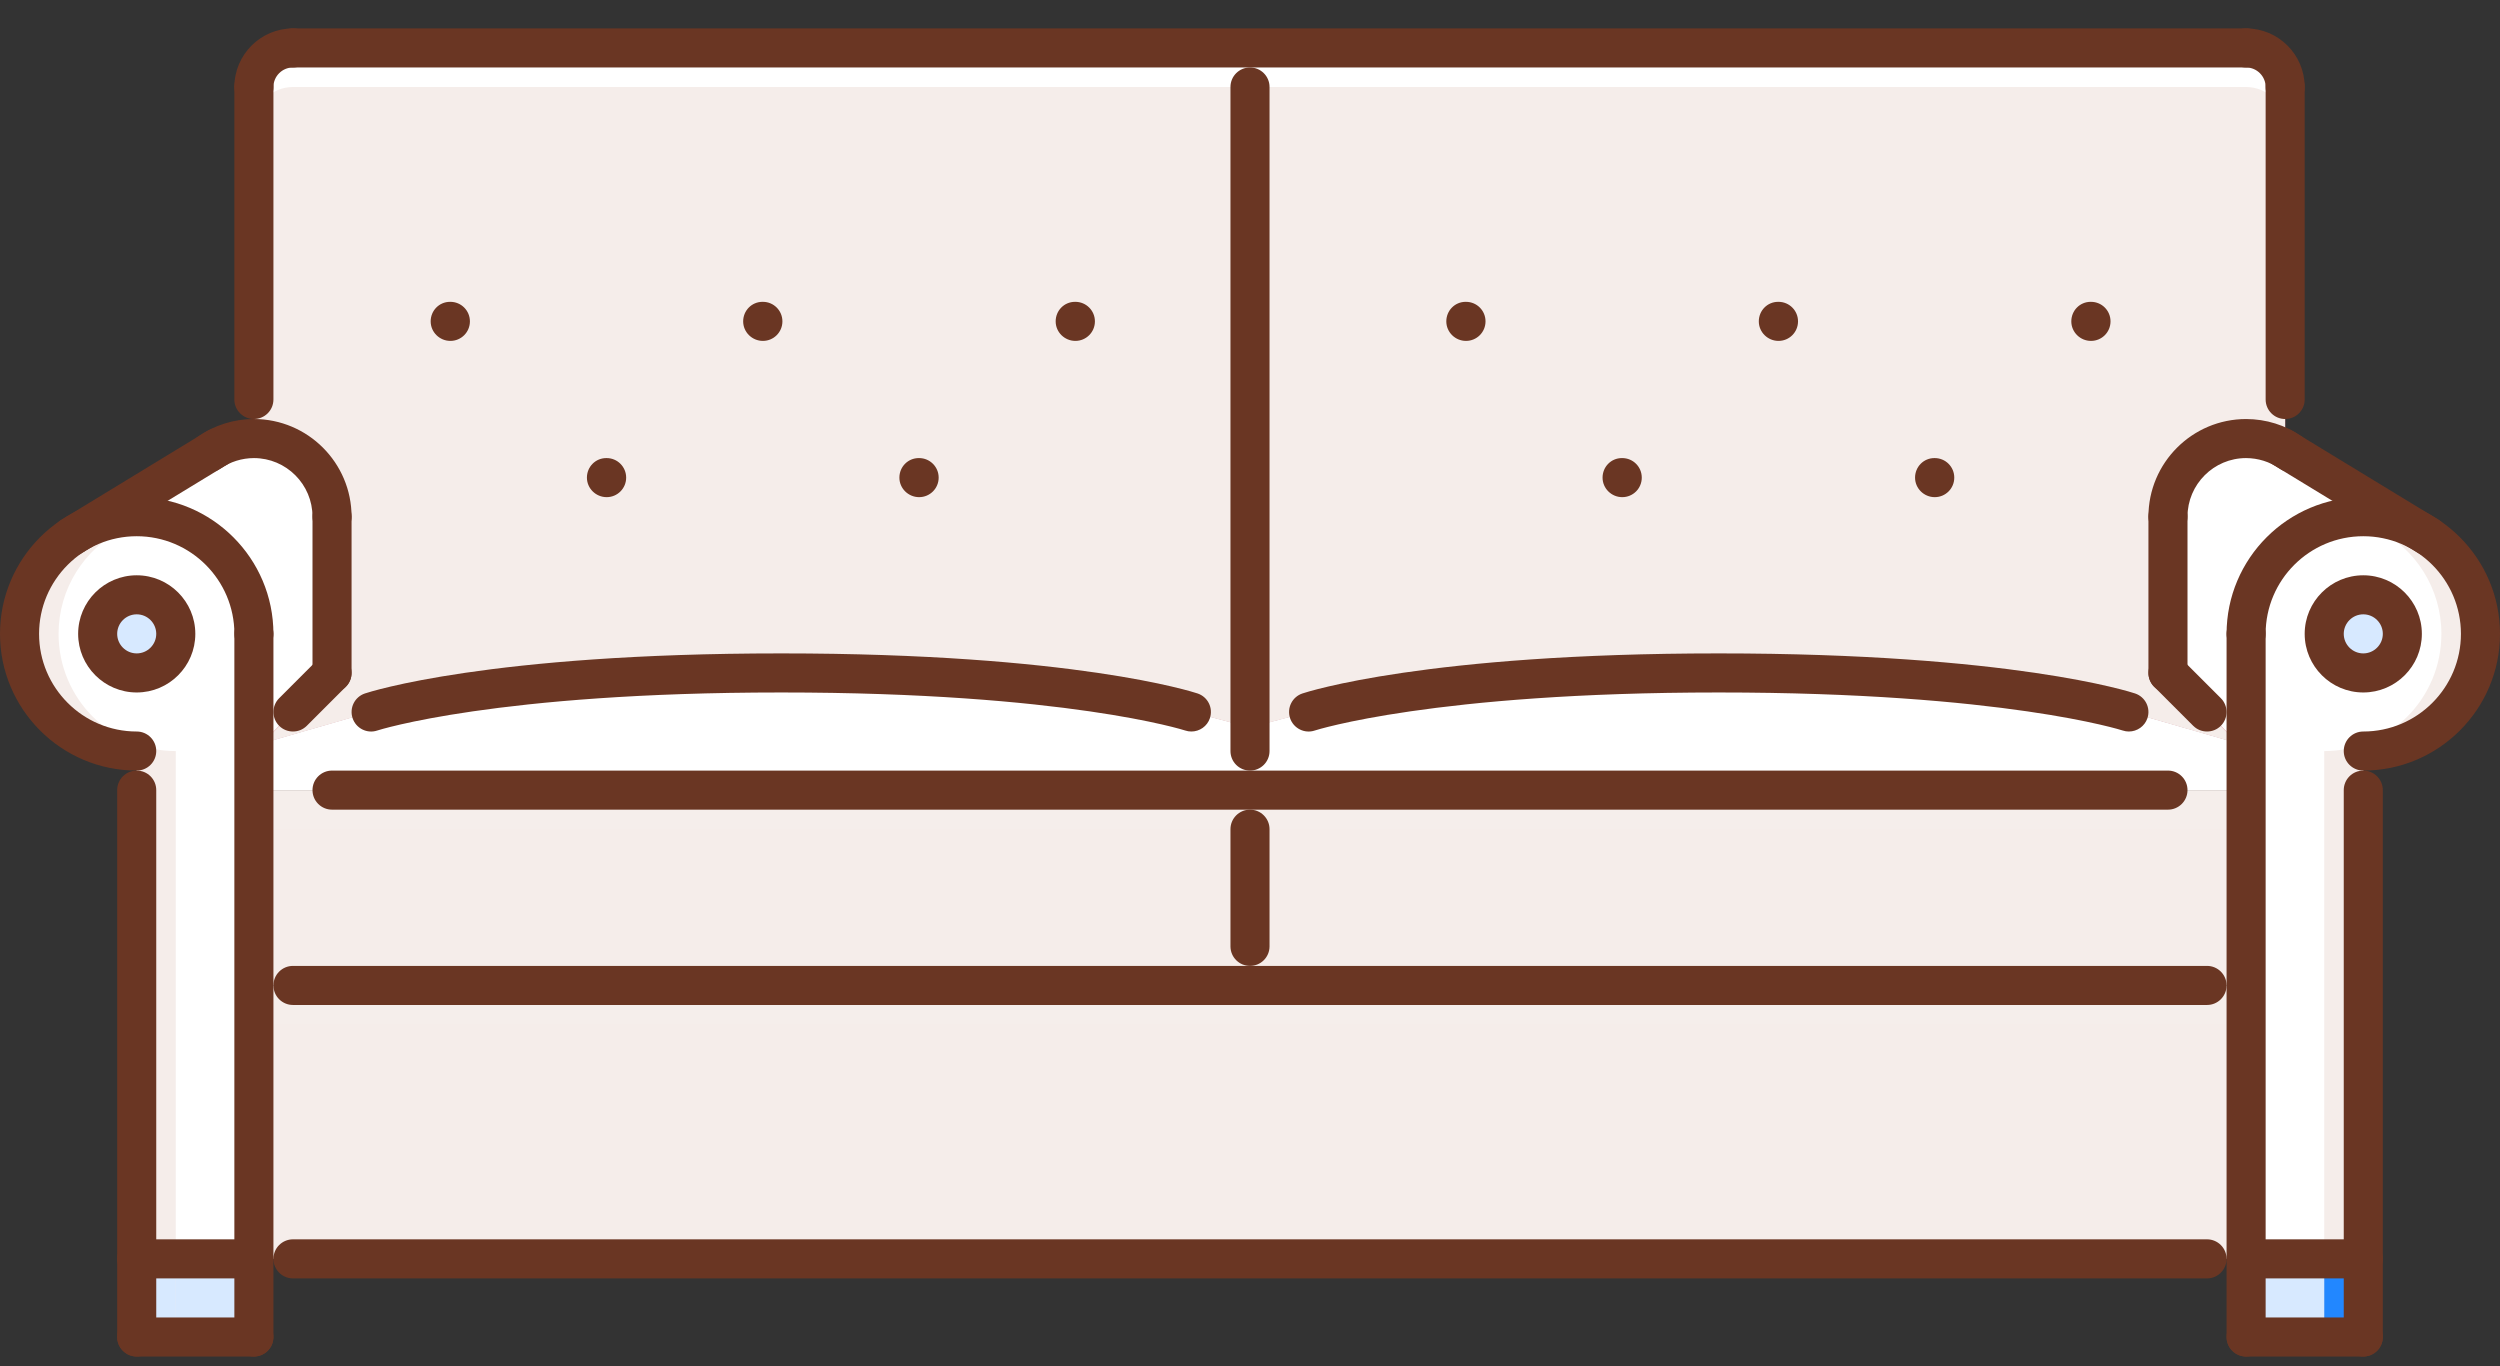 <svg width="86" height="47" viewBox="0 0 86 47" fill="none" xmlns="http://www.w3.org/2000/svg">
<rect x="0" y="0" width="86" height="47" fill="#333333" stroke="none"/>
<path d="M8.735 43.305H4.704V45.992H8.735V43.305Z" fill="#D7E9FF"/>
<path d="M81.297 43.305H77.266V45.992H81.297V43.305Z" fill="#D7E9FF"/>
<path d="M81.297 23.149C82.035 23.149 82.64 22.557 82.64 21.805C82.64 21.065 82.035 20.462 81.297 20.462C80.558 20.462 79.953 21.065 79.953 21.805C79.953 22.557 80.558 23.149 81.297 23.149ZM83.138 18.216C84.441 18.888 85.328 20.246 85.328 21.805C85.328 24.035 83.528 25.837 81.297 25.837V43.305H77.266V33.899V27.18V25.837V21.805C77.266 19.588 79.066 17.774 81.297 17.774C81.956 17.774 82.587 17.934 83.138 18.216Z" fill="white"/>
<path d="M81.297 20.461C82.036 20.461 82.641 21.065 82.641 21.805C82.641 22.557 82.036 23.149 81.297 23.149C80.558 23.149 79.953 22.557 79.953 21.805C79.953 21.065 80.558 20.461 81.297 20.461Z" fill="#D7E9FF"/>
<path d="M4.703 20.461C5.442 20.461 6.047 21.065 6.047 21.805C6.047 22.557 5.442 23.149 4.703 23.149C3.964 23.149 3.359 22.557 3.359 21.805C3.359 21.065 3.964 20.461 4.703 20.461Z" fill="#D7E9FF"/>
<path d="M2.862 18.216C3.413 17.934 4.044 17.774 4.703 17.774C6.934 17.774 8.734 19.588 8.734 21.805V25.837V27.18V33.899V43.305H4.703V25.837C2.472 25.837 0.672 24.035 0.672 21.805C0.672 20.246 1.559 18.888 2.862 18.216ZM6.047 21.805C6.047 21.065 5.442 20.462 4.703 20.462C3.964 20.462 3.359 21.065 3.359 21.805C3.359 22.557 3.964 23.149 4.703 23.149C5.442 23.149 6.047 22.557 6.047 21.805Z" fill="white"/>
<path d="M2.015 21.805C2.015 20.246 2.903 18.888 4.206 18.216C4.581 18.025 5 17.914 5.433 17.848C5.195 17.804 4.953 17.774 4.703 17.774C4.044 17.774 3.413 17.934 2.862 18.216C1.559 18.888 0.672 20.246 0.672 21.805C0.672 24.035 2.472 25.837 4.703 25.837V45.993H6.047V25.837C3.816 25.837 2.015 24.035 2.015 21.805Z" fill="#F5EDEA"/>
<path d="M83.984 21.805C83.984 20.246 83.097 18.888 81.794 18.216C81.419 18.025 81 17.914 80.567 17.848C80.805 17.804 81.047 17.774 81.297 17.774C81.956 17.774 82.587 17.934 83.138 18.216C84.441 18.888 85.328 20.246 85.328 21.805C85.328 24.035 83.528 25.837 81.297 25.837V45.993H79.953V25.837C82.184 25.837 83.984 24.035 83.984 21.805Z" fill="#F5EDEA"/>
<path d="M4.703 17.774C4.044 17.774 3.413 17.934 2.862 18.216L7.203 15.569C7.283 15.516 7.378 15.462 7.472 15.408C7.848 15.207 8.278 15.1 8.735 15.086C10.213 15.086 11.422 16.295 11.422 17.774V23.149L9.004 25.58L8.735 25.836V21.805C8.735 19.587 6.934 17.774 4.703 17.774Z" fill="white"/>
<path d="M74.578 23.149V17.774C74.578 16.295 75.788 15.086 77.266 15.086C77.722 15.1 78.153 15.207 78.528 15.408C78.622 15.462 78.717 15.516 78.798 15.569L83.138 18.216C82.587 17.934 81.956 17.774 81.297 17.774C79.066 17.774 77.266 19.587 77.266 21.805V25.836L76.997 25.581L74.578 23.149Z" fill="white"/>
<path d="M4.703 17.774C4.044 17.774 3.413 17.934 2.862 18.216L7.203 15.569C7.283 15.516 7.378 15.462 7.472 15.408C7.848 15.207 8.278 15.1 8.735 15.086C10.213 15.086 11.422 16.295 11.422 17.774V23.149L9.004 25.58L8.735 25.836V21.805C8.735 19.587 6.934 17.774 4.703 17.774Z" fill="white"/>
<path d="M74.578 23.149V17.774C74.578 16.295 75.788 15.086 77.266 15.086C77.722 15.1 78.153 15.207 78.528 15.408C78.622 15.462 78.717 15.516 78.798 15.569L83.138 18.216C82.587 17.934 81.956 17.774 81.297 17.774C79.066 17.774 77.266 19.587 77.266 21.805V25.836L76.997 25.581L74.578 23.149Z" fill="white"/>
<path d="M74.578 23.149L76.996 25.58L73.234 24.493C73.234 24.493 69.203 23.149 59.125 23.149C49.047 23.149 45.016 24.493 45.016 24.493L43 25.029V1.649H77.266C78.004 1.649 78.609 2.253 78.609 2.993V15.086H77.266C75.788 15.086 74.578 16.295 74.578 17.774V23.149Z" fill="#ED5565"/>
<path d="M43 1.649V25.029L40.984 24.493C40.984 24.493 36.953 23.149 26.875 23.149C16.797 23.149 12.766 24.493 12.766 24.493L9.004 25.581L11.422 23.149V17.774C11.422 16.295 10.213 15.086 8.734 15.086V2.993C8.734 2.253 9.339 1.649 10.078 1.649H43Z" fill="#ED5565"/>
<path d="M74.578 23.149L76.996 25.58L73.234 24.493C73.234 24.493 69.203 23.149 59.125 23.149C49.047 23.149 45.016 24.493 45.016 24.493L43 25.029V1.649H77.266C78.004 1.649 78.609 2.253 78.609 2.993V15.086H77.266C75.788 15.086 74.578 16.295 74.578 17.774V23.149Z" fill="#F5EDEA"/>
<path d="M43 1.649V25.029L40.984 24.493C40.984 24.493 36.953 23.149 26.875 23.149C16.797 23.149 12.766 24.493 12.766 24.493L9.004 25.581L11.422 23.149V17.774C11.422 16.295 10.213 15.086 8.734 15.086V2.993C8.734 2.253 9.339 1.649 10.078 1.649H43Z" fill="#F5EDEA"/>
<path d="M77.266 1.649H43H10.078C9.339 1.649 8.734 2.253 8.734 2.993V4.337C8.734 3.596 9.339 2.993 10.078 2.993H43H77.266C78.004 2.993 78.609 3.596 78.609 4.337V2.993C78.609 2.253 78.004 1.649 77.266 1.649Z" fill="white"/>
<path d="M43 25.837V27.18H8.734V25.837L9.004 25.581L12.766 24.493C12.766 24.493 16.797 23.149 26.875 23.149C36.953 23.149 40.984 24.493 40.984 24.493L43 25.029V25.837V25.837Z" fill="white"/>
<path d="M40.984 24.493C40.984 24.493 36.953 23.149 26.875 23.149C16.797 23.149 12.766 24.493 12.766 24.493L9.004 25.58L8.734 25.836V27.18L9.004 26.924L12.766 25.836C12.766 25.836 16.797 24.493 26.875 24.493C36.953 24.493 40.984 25.836 40.984 25.836L43 26.373V25.836V25.029L40.984 24.493Z" fill="white"/>
<path d="M76.996 25.58L77.266 25.836V27.18H43V25.836V25.029L45.016 24.493C45.016 24.493 49.047 23.149 59.125 23.149C69.203 23.149 73.234 24.493 73.234 24.493L76.996 25.58Z" fill="white"/>
<path d="M76.996 25.58L73.234 24.493C73.234 24.493 69.203 23.149 59.125 23.149C49.047 23.149 45.016 24.493 45.016 24.493L43 25.029V25.836V26.373L45.016 25.836C45.016 25.836 49.047 24.493 59.125 24.493C69.203 24.493 73.234 25.836 73.234 25.836L76.996 26.924L77.266 27.18V25.836L76.996 25.58Z" fill="white"/>
<path d="M77.266 27.18V33.899H43V32.555V28.524V27.18H77.266Z" fill="#F5EDEA"/>
<path d="M43 28.524V32.555V33.899H8.734V27.18H43V28.524Z" fill="#F5EDEA"/>
<path d="M77.266 33.899V43.305H8.734V33.899H43H77.266Z" fill="#F5EDEA"/>
<g opacity="0.2">
<path opacity="0.2" d="M77.266 27.181H8.734V28.525H77.266V27.181Z" fill="white"/>
</g>
<g opacity="0.2">
<path opacity="0.2" d="M77.266 33.899H8.734V35.243H77.266V33.899Z" fill="white"/>
</g>
<path d="M81.297 43.305H79.954V45.992H81.297V43.305Z" fill="#2287FF"/>
<path d="M6.048 43.305H4.704V45.992H6.048V43.305Z" fill="#D7E9FF"/>
<path d="M15.493 11.727C15.123 11.727 14.815 11.427 14.815 11.055C14.815 10.684 15.109 10.383 15.48 10.383H15.493C15.865 10.383 16.165 10.684 16.165 11.055C16.165 11.427 15.865 11.727 15.493 11.727Z" fill="#6A3623"/>
<path d="M26.244 11.727C25.873 11.727 25.565 11.427 25.565 11.055C25.565 10.684 25.859 10.383 26.23 10.383H26.244C26.615 10.383 26.915 10.684 26.915 11.055C26.915 11.427 26.615 11.727 26.244 11.727Z" fill="#6A3623"/>
<path d="M36.993 11.727C36.622 11.727 36.315 11.427 36.315 11.055C36.315 10.684 36.608 10.383 36.98 10.383H36.993C37.364 10.383 37.665 10.684 37.665 11.055C37.665 11.427 37.364 11.727 36.993 11.727Z" fill="#6A3623"/>
<path d="M20.869 17.102C20.498 17.102 20.19 16.802 20.19 16.43C20.19 16.059 20.484 15.758 20.855 15.758H20.869C21.24 15.758 21.54 16.059 21.54 16.43C21.54 16.802 21.24 17.102 20.869 17.102Z" fill="#6A3623"/>
<path d="M31.618 17.102C31.247 17.102 30.939 16.802 30.939 16.43C30.939 16.059 31.233 15.758 31.605 15.758H31.618C31.989 15.758 32.29 16.059 32.29 16.43C32.29 16.802 31.989 17.102 31.618 17.102Z" fill="#6A3623"/>
<path d="M50.43 11.727C50.06 11.727 49.753 11.427 49.753 11.055C49.753 10.684 50.047 10.383 50.417 10.383H50.43C50.803 10.383 51.102 10.684 51.102 11.055C51.102 11.427 50.802 11.727 50.43 11.727Z" fill="#6A3623"/>
<path d="M61.18 11.727C60.81 11.727 60.503 11.427 60.503 11.055C60.503 10.684 60.797 10.383 61.167 10.383H61.18C61.553 10.383 61.852 10.684 61.852 11.055C61.852 11.427 61.553 11.727 61.18 11.727Z" fill="#6A3623"/>
<path d="M71.93 11.727C71.56 11.727 71.253 11.427 71.253 11.055C71.253 10.684 71.547 10.383 71.917 10.383H71.93C72.303 10.383 72.602 10.684 72.602 11.055C72.602 11.427 72.303 11.727 71.93 11.727Z" fill="#6A3623"/>
<path d="M55.805 17.102C55.435 17.102 55.128 16.802 55.128 16.43C55.128 16.059 55.422 15.758 55.792 15.758H55.805C56.178 15.758 56.477 16.059 56.477 16.43C56.477 16.802 56.178 17.102 55.805 17.102Z" fill="#6A3623"/>
<path d="M66.555 17.102C66.185 17.102 65.878 16.802 65.878 16.43C65.878 16.059 66.172 15.758 66.542 15.758H66.555C66.928 15.758 67.227 16.059 67.227 16.43C67.227 16.802 66.928 17.102 66.555 17.102Z" fill="#6A3623"/>
<path d="M4.703 26.508C2.11 26.508 0 24.398 0 21.805C0 19.212 2.11 17.102 4.703 17.102C7.296 17.102 9.406 19.212 9.406 21.805C9.406 22.177 9.106 22.477 8.734 22.477C8.363 22.477 8.063 22.177 8.063 21.805C8.063 19.952 6.555 18.446 4.703 18.446C2.851 18.446 1.344 19.952 1.344 21.805C1.344 23.658 2.851 25.164 4.703 25.164C5.075 25.164 5.375 25.465 5.375 25.836C5.375 26.208 5.075 26.508 4.703 26.508Z" fill="#6A3623"/>
<path d="M8.734 46.665C8.363 46.665 8.062 46.364 8.062 45.993V21.805C8.062 21.434 8.363 21.133 8.734 21.133C9.106 21.133 9.406 21.434 9.406 21.805V45.993C9.406 46.364 9.106 46.665 8.734 46.665Z" fill="#6A3623"/>
<path d="M4.703 46.664C4.332 46.664 4.031 46.364 4.031 45.993V27.18C4.031 26.809 4.332 26.508 4.703 26.508C5.075 26.508 5.375 26.809 5.375 27.18V45.993C5.375 46.364 5.075 46.664 4.703 46.664Z" fill="#6A3623"/>
<path d="M8.734 46.664H4.703C4.332 46.664 4.031 46.364 4.031 45.993C4.031 45.621 4.332 45.321 4.703 45.321H8.734C9.106 45.321 9.406 45.621 9.406 45.993C9.406 46.364 9.106 46.664 8.734 46.664Z" fill="#6A3623"/>
<path d="M8.734 43.977H4.703C4.332 43.977 4.031 43.676 4.031 43.305C4.031 42.934 4.332 42.633 4.703 42.633H8.734C9.106 42.633 9.406 42.934 9.406 43.305C9.406 43.676 9.106 43.977 8.734 43.977Z" fill="#6A3623"/>
<path d="M4.703 23.821C3.592 23.821 2.688 22.916 2.688 21.805C2.688 20.694 3.592 19.79 4.703 19.79C5.815 19.79 6.719 20.694 6.719 21.805C6.719 22.917 5.815 23.821 4.703 23.821ZM4.703 21.133C4.332 21.133 4.031 21.435 4.031 21.805C4.031 22.175 4.332 22.477 4.703 22.477C5.074 22.477 5.375 22.175 5.375 21.805C5.375 21.435 5.074 21.133 4.703 21.133Z" fill="#6A3623"/>
<path d="M81.297 26.508C80.925 26.508 80.625 26.208 80.625 25.836C80.625 25.465 80.925 25.164 81.297 25.164C83.15 25.164 84.656 23.658 84.656 21.805C84.656 19.952 83.15 18.446 81.297 18.446C79.444 18.446 77.938 19.952 77.938 21.805C77.938 22.177 77.637 22.477 77.266 22.477C76.894 22.477 76.594 22.177 76.594 21.805C76.594 19.212 78.704 17.102 81.297 17.102C83.89 17.102 86 19.212 86 21.805C86 24.398 83.89 26.508 81.297 26.508Z" fill="#6A3623"/>
<path d="M77.266 46.665C76.894 46.665 76.594 46.364 76.594 45.993V21.805C76.594 21.434 76.894 21.133 77.266 21.133C77.637 21.133 77.938 21.434 77.938 21.805V45.993C77.938 46.364 77.637 46.665 77.266 46.665Z" fill="#6A3623"/>
<path d="M81.297 46.664C80.925 46.664 80.625 46.364 80.625 45.993V27.18C80.625 26.809 80.925 26.508 81.297 26.508C81.668 26.508 81.969 26.809 81.969 27.18V45.993C81.969 46.364 81.668 46.664 81.297 46.664Z" fill="#6A3623"/>
<path d="M81.297 46.664H77.266C76.894 46.664 76.594 46.364 76.594 45.993C76.594 45.621 76.894 45.321 77.266 45.321H81.297C81.668 45.321 81.969 45.621 81.969 45.993C81.969 46.364 81.668 46.664 81.297 46.664Z" fill="#6A3623"/>
<path d="M81.297 43.977H77.266C76.894 43.977 76.594 43.676 76.594 43.305C76.594 42.934 76.894 42.633 77.266 42.633H81.297C81.668 42.633 81.969 42.934 81.969 43.305C81.969 43.676 81.668 43.977 81.297 43.977Z" fill="#6A3623"/>
<path d="M81.297 23.821C80.185 23.821 79.281 22.916 79.281 21.805C79.281 20.694 80.185 19.79 81.297 19.79C82.408 19.79 83.312 20.694 83.312 21.805C83.312 22.917 82.408 23.821 81.297 23.821ZM81.297 21.133C80.927 21.133 80.625 21.435 80.625 21.805C80.625 22.175 80.927 22.477 81.297 22.477C81.667 22.477 81.969 22.175 81.969 21.805C81.969 21.435 81.667 21.133 81.297 21.133Z" fill="#6A3623"/>
<path d="M75.922 43.977H10.078C9.707 43.977 9.406 43.676 9.406 43.305C9.406 42.934 9.707 42.633 10.078 42.633H75.922C76.293 42.633 76.594 42.934 76.594 43.305C76.594 43.676 76.293 43.977 75.922 43.977Z" fill="#6A3623"/>
<path d="M75.922 34.571H10.078C9.707 34.571 9.406 34.27 9.406 33.899C9.406 33.527 9.707 33.227 10.078 33.227H75.922C76.293 33.227 76.594 33.527 76.594 33.899C76.594 34.27 76.293 34.571 75.922 34.571Z" fill="#6A3623"/>
<path d="M10.078 25.164C9.906 25.164 9.734 25.099 9.603 24.968C9.341 24.705 9.341 24.28 9.603 24.018L10.947 22.674C11.209 22.411 11.635 22.411 11.897 22.674C12.159 22.936 12.159 23.361 11.897 23.624L10.553 24.968C10.422 25.099 10.25 25.164 10.078 25.164Z" fill="#6A3623"/>
<path d="M2.468 19.123C2.241 19.123 2.02 19.009 1.893 18.8C1.7 18.484 1.8 18.07 2.117 17.878L7.125 14.828C7.444 14.635 7.857 14.735 8.049 15.052C8.242 15.369 8.141 15.782 7.824 15.975L2.817 19.024C2.707 19.091 2.587 19.123 2.468 19.123Z" fill="#6A3623"/>
<path d="M11.422 23.821C11.05 23.821 10.75 23.52 10.75 23.149V17.774C10.75 17.403 11.05 17.102 11.422 17.102C11.793 17.102 12.094 17.403 12.094 17.774V23.149C12.094 23.52 11.793 23.821 11.422 23.821Z" fill="#6A3623"/>
<path d="M11.422 18.446C11.05 18.446 10.75 18.145 10.75 17.774C10.75 16.662 9.846 15.758 8.734 15.758C8.322 15.76 7.925 15.883 7.588 16.117C7.283 16.328 6.864 16.25 6.653 15.946C6.442 15.641 6.518 15.223 6.823 15.011C7.386 14.623 8.046 14.416 8.733 14.414C10.587 14.414 12.094 15.921 12.094 17.774C12.094 18.145 11.793 18.446 11.422 18.446Z" fill="#6A3623"/>
<path d="M75.922 25.164C75.75 25.164 75.578 25.099 75.447 24.968L74.103 23.624C73.841 23.361 73.841 22.936 74.103 22.674C74.365 22.411 74.791 22.411 75.053 22.674L76.397 24.018C76.659 24.28 76.659 24.705 76.397 24.968C76.266 25.099 76.094 25.164 75.922 25.164Z" fill="#6A3623"/>
<path d="M83.533 19.123C83.413 19.123 83.293 19.091 83.184 19.025L78.176 15.975C77.858 15.782 77.759 15.369 77.95 15.053C78.144 14.735 78.555 14.634 78.874 14.828L83.882 17.878C84.199 18.07 84.299 18.484 84.108 18.8C83.98 19.009 83.758 19.123 83.533 19.123Z" fill="#6A3623"/>
<path d="M74.578 23.821C74.207 23.821 73.906 23.52 73.906 23.149V17.774C73.906 17.403 74.207 17.102 74.578 17.102C74.95 17.102 75.25 17.403 75.25 17.774V23.149C75.25 23.52 74.95 23.821 74.578 23.821Z" fill="#6A3623"/>
<path d="M74.578 18.446C74.207 18.446 73.906 18.145 73.906 17.774C73.906 15.921 75.413 14.415 77.266 14.415C77.953 14.416 78.615 14.623 79.176 15.012C79.482 15.223 79.558 15.642 79.347 15.946C79.134 16.251 78.716 16.328 78.412 16.117C78.074 15.883 77.678 15.76 77.264 15.758C76.154 15.758 75.25 16.663 75.25 17.774C75.25 18.145 74.95 18.446 74.578 18.446Z" fill="#6A3623"/>
<path d="M74.578 27.852H11.422C11.05 27.852 10.75 27.551 10.75 27.18C10.75 26.809 11.05 26.508 11.422 26.508H74.578C74.949 26.508 75.25 26.809 75.25 27.18C75.25 27.551 74.95 27.852 74.578 27.852Z" fill="#6A3623"/>
<path d="M43 33.227C42.629 33.227 42.328 32.927 42.328 32.555V28.524C42.328 28.153 42.629 27.852 43 27.852C43.371 27.852 43.672 28.153 43.672 28.524V32.555C43.672 32.927 43.371 33.227 43 33.227Z" fill="#6A3623"/>
<path d="M8.734 14.414C8.363 14.414 8.062 14.114 8.062 13.743V2.993C8.062 2.621 8.363 2.321 8.734 2.321C9.106 2.321 9.406 2.621 9.406 2.993V13.743C9.406 14.114 9.106 14.414 8.734 14.414Z" fill="#6A3623"/>
<path d="M8.734 3.664C8.363 3.664 8.062 3.364 8.062 2.993C8.062 1.881 8.967 0.977 10.078 0.977C10.449 0.977 10.75 1.278 10.75 1.649C10.75 2.02 10.449 2.321 10.078 2.321C9.707 2.321 9.406 2.623 9.406 2.993C9.406 3.364 9.106 3.664 8.734 3.664Z" fill="#6A3623"/>
<path d="M78.609 14.414C78.238 14.414 77.938 14.114 77.938 13.743V2.993C77.938 2.621 78.238 2.321 78.609 2.321C78.981 2.321 79.281 2.621 79.281 2.993V13.743C79.281 14.114 78.981 14.414 78.609 14.414Z" fill="#6A3623"/>
<path d="M78.609 3.664C78.238 3.664 77.938 3.364 77.938 2.993C77.938 2.623 77.636 2.321 77.266 2.321C76.894 2.321 76.594 2.02 76.594 1.649C76.594 1.278 76.894 0.977 77.266 0.977C78.377 0.977 79.281 1.881 79.281 2.993C79.281 3.364 78.981 3.664 78.609 3.664Z" fill="#6A3623"/>
<path d="M77.266 2.321H10.078C9.707 2.321 9.406 2.02 9.406 1.649C9.406 1.278 9.707 0.977 10.078 0.977H77.265C77.637 0.977 77.937 1.278 77.937 1.649C77.937 2.02 77.637 2.321 77.266 2.321Z" fill="#6A3623"/>
<path d="M40.984 25.164C40.913 25.164 40.843 25.154 40.773 25.13C40.733 25.117 36.682 23.821 26.875 23.821C17.068 23.821 13.017 25.117 12.977 25.13C12.63 25.248 12.245 25.057 12.129 24.704C12.012 24.352 12.202 23.973 12.553 23.855C12.722 23.799 16.803 22.477 26.875 22.477C36.947 22.477 41.028 23.799 41.197 23.855C41.549 23.973 41.738 24.352 41.621 24.704C41.528 24.986 41.265 25.164 40.984 25.164Z" fill="#6A3623"/>
<path d="M73.234 25.164C73.163 25.164 73.093 25.154 73.023 25.13C72.982 25.117 68.933 23.821 59.125 23.821C49.317 23.821 45.268 25.117 45.227 25.13C44.879 25.248 44.495 25.057 44.378 24.704C44.262 24.352 44.451 23.973 44.803 23.855C44.971 23.799 49.053 22.477 59.125 22.477C69.196 22.477 73.279 23.799 73.447 23.855C73.799 23.973 73.988 24.352 73.872 24.704C73.778 24.986 73.515 25.164 73.234 25.164Z" fill="#6A3623"/>
<path d="M43 26.508C42.629 26.508 42.328 26.208 42.328 25.836V2.993C42.328 2.621 42.629 2.321 43 2.321C43.371 2.321 43.672 2.621 43.672 2.993V25.836C43.672 26.208 43.371 26.508 43 26.508Z" fill="#6A3623"/>
</svg>
